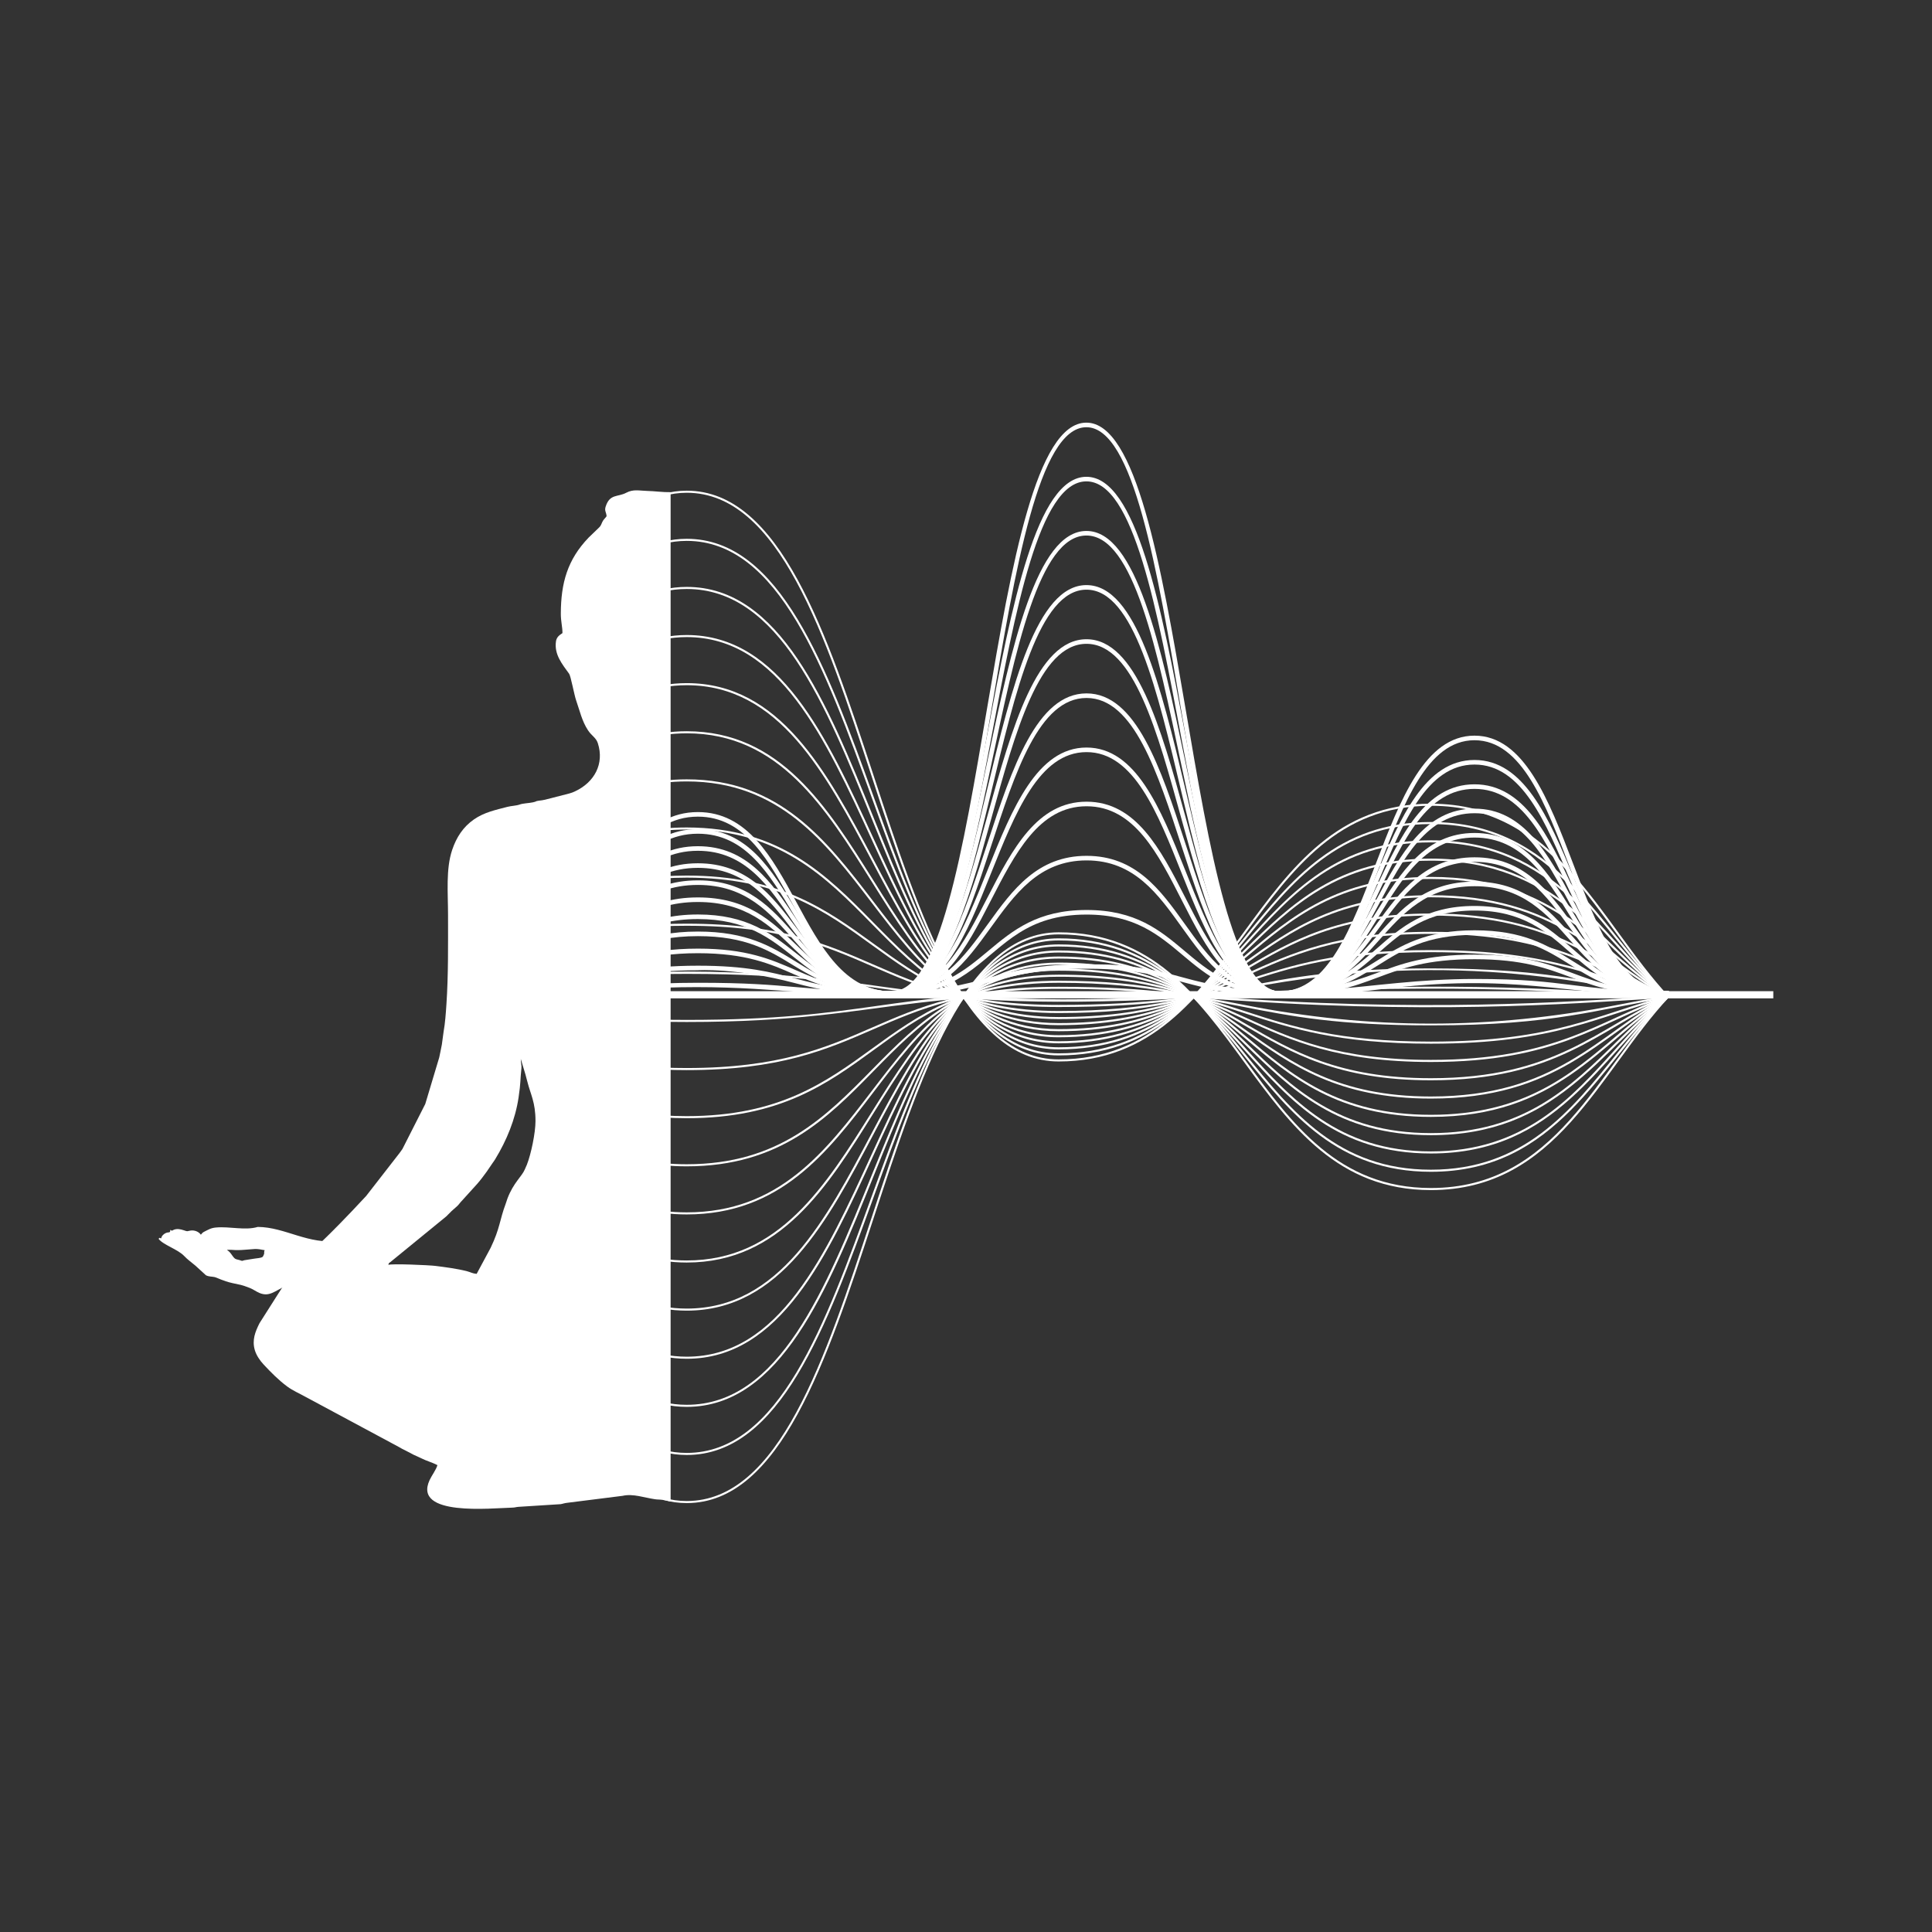 <?xml version="1.0" encoding="UTF-8"?> <svg xmlns="http://www.w3.org/2000/svg" width="3241" height="3241" viewBox="0 0 3241 3241" fill="none"><rect x="0" y="0" width="3241" height="3241" fill="#333333" stroke="none"/> <path fill-rule="evenodd" clip-rule="evenodd" d="M435.344 2219.69C428.204 2233.91 422.467 2248 427.505 2265C430.092 2273.73 436.057 2282.37 442.067 2288.83C454.275 2301.94 467.297 2315.17 481.784 2325.89C491.292 2332.93 502.016 2337.38 512.436 2343.23L668.548 2427.05C673.309 2429.87 675.974 2431.26 681.088 2433.71L693.656 2440.33C698.707 2442.7 701.855 2443.89 706.802 2446.38C715.794 2450.91 725.128 2453.22 733.782 2457.79C731.748 2465.41 724.234 2475.17 720.622 2483.02C692.475 2544.23 824.282 2529.96 858.583 2529.13C864.828 2528.97 864.43 2528.21 869.589 2527.79L940.493 2523.29C944.05 2522.74 947.148 2521.39 951.875 2520.96L1044.44 2509.31C1061.74 2505.26 1081.05 2512.46 1098.82 2515.04C1103.25 2515.68 1106.97 2515.41 1111.47 2516.1C1115.62 2516.74 1120.16 2517.69 1124.99 2518.88V825.633C1111.87 825.909 1098.81 823.839 1084.75 823.506C1072.96 823.224 1062.41 820.295 1050.78 826.5C1036.16 834.301 1023.16 828.075 1016.11 849.515C1013.6 857.118 1016.98 858.57 1017.59 865.981C1015.34 869.351 1012.42 871.336 1010.53 875.371C1008.08 880.604 1008.12 882.237 1003.6 886.268L987.534 901.735C951.886 938.806 940.998 977.959 940.809 1029.14C940.758 1042.55 943.555 1051.26 943.555 1062.04C938.504 1065.43 933.717 1068.62 932.666 1075.87C929.446 1098.05 943.264 1114.28 954.782 1130.34C957.527 1134.16 963.369 1166.07 966.461 1174.87C972.608 1192.36 976.136 1209.46 986.304 1224.96C992.718 1234.73 999.886 1237.37 1002.9 1246.75C1014.11 1281.52 996.925 1312.33 964.86 1327.4C960.305 1329.54 960.059 1329.52 954.875 1331.13L914.506 1341.49C909.452 1342.7 909.33 1342.4 903.873 1343.19C896.953 1344.2 901.32 1344.34 894.24 1345.9C887.599 1347.37 877.338 1347.56 871.884 1349.59C866.215 1351.7 857.972 1351.76 851.15 1353.54C831.639 1358.64 812.407 1362.58 795.268 1374.44C776.654 1387.32 765.611 1404.87 758.608 1425.53C747.694 1457.72 751.604 1497.82 751.604 1535.06C751.604 1584.29 752.208 1635.86 748.911 1684.56C747.911 1699.32 746.757 1716.53 744.172 1730.55L741.226 1752.28C739.726 1759.42 738.296 1767.57 736.827 1773.93L713.407 1851.97L675.107 1927.47C673.198 1930.5 671.846 1931.81 669.947 1934.65L614.171 2006.39C471.987 2159.42 533.444 2065.26 435.344 2219.69ZM873.631 1776.37L881.54 1802.74C882.709 1807.68 883.449 1809.57 884.712 1814.65C889.998 1835.91 898.309 1848.8 898.309 1880.57C898.309 1900.52 890.879 1935.99 883.853 1953.86C882.973 1956.11 881.385 1959.34 880.503 1961.49C875.517 1973.64 861.506 1983.64 851.313 2010.44C850.192 2013.39 849.686 2015.63 848.557 2018.66C837.722 2047.64 839.095 2059.73 823.07 2093.26L799.593 2136.96C792.534 2136.38 789.679 2134.14 783.453 2132.54C766.441 2128.16 747.745 2125.83 730.665 2123.63C720.142 2122.26 656.487 2119.5 651.515 2121.88C652.71 2117.42 651.582 2119.97 654.954 2117.09L748.523 2040.65C751.81 2037.33 754.142 2035.05 757.43 2031.73L766.88 2023.36C769.705 2020.8 771.865 2017.24 775.244 2013.9L800.658 1985.84C806.732 1978.88 810.785 1973.19 816.254 1965.79L826.829 1950.31C828.607 1947.74 828.777 1947.78 830.713 1944.6C850.054 1912.85 864.417 1877.87 869.904 1841.2C873.801 1815.14 872.492 1812.65 874.673 1792.4C875.266 1786.87 873.631 1783.66 873.631 1776.37Z" fill="white"></path> <path fill-rule="evenodd" clip-rule="evenodd" d="M380.741 2096.92C382.598 2096.05 393.133 2097.01 396.125 2097.09C401.176 2097.23 406.88 2096.9 411.876 2096.43L427.475 2095.24C430.494 2095.09 432.476 2095.38 435.595 2095.75C438.437 2096.08 441.727 2097.1 444.005 2097.22C441.635 2102.6 445.201 2100.24 441.035 2107.91C439.612 2110.53 428.316 2110.96 425.563 2111.59L409.746 2114.1C404.24 2115.59 407.975 2115.6 401.683 2113.8C398.09 2112.78 395.348 2112.74 393.115 2110.48C388.931 2106.26 387.025 2100.52 380.741 2096.92ZM509.449 2144.27L479.549 2157.22C460.716 2165.62 452.059 2176.03 435.185 2168.98C429.677 2166.67 424.78 2162.82 419.236 2160.68C403.684 2154.67 404.556 2155.73 389.806 2152.43C373.643 2148.81 364.637 2143.38 359.822 2142.3C355.442 2141.32 350.136 2141.82 345.43 2139.27L327.675 2123.05C321.168 2117.59 314.545 2112.92 309.078 2107.09C298.329 2095.62 273.331 2088.27 266 2078.13C268.136 2075.88 267.131 2076.21 270.114 2077.53C271.965 2073.93 270.724 2074.49 273.312 2071.88C281.173 2063.93 286.198 2070.78 285.493 2063.16C289.739 2065.35 287.883 2064.51 291.575 2062.99C296.783 2060.83 302.664 2061.88 308.391 2063.85C315.772 2066.38 313.103 2065.29 319.574 2064.33C326.001 2063.38 332.957 2065.71 336.954 2071.24C339.425 2068.46 339.665 2067.67 342.802 2066.13C349.658 2062.77 353.583 2059.99 362.219 2059.2C385.617 2057.07 411.056 2064.6 432.458 2058.2C479.06 2058.57 517.184 2088.69 569.759 2081.39C604.064 2088.98 659.835 2080.87 643.88 2105.37C391.59 2492.72 514.983 2140.52 509.449 2144.27Z" fill="white"></path> <path fill-rule="evenodd" clip-rule="evenodd" d="M2799.23 1670.7V1663.03C2640.23 1663.03 2639.13 1234.08 2473.5 1234.08C2308.05 1234.08 2306.54 1663.03 2147.79 1663.03C1989.67 1663.03 1989.09 709 1822.42 709C1654.62 709 1655.73 1663.03 1496.44 1663.03C1336.48 1663.03 1336.1 1362.28 1170.71 1362.28C1148.64 1362.28 1129.53 1367.68 1112.57 1376.97V1385.72C1129.47 1375.76 1148.55 1369.95 1170.71 1369.95C1330.64 1369.95 1331.06 1670.7 1496.44 1670.7C1664.23 1670.7 1663.1 716.684 1822.42 716.684C1980.61 716.684 1981.09 1670.7 2147.79 1670.7C2313.18 1670.7 2314.91 1241.76 2473.5 1241.76C2632.51 1241.76 2633.61 1670.7 2799.23 1670.7Z" fill="white"></path> <path fill-rule="evenodd" clip-rule="evenodd" d="M2799.23 1670.65V1662.98C2640.06 1662.98 2639.01 1274.89 2473.51 1274.9C2308 1274.9 2306.96 1662.98 2147.79 1663C1989.14 1663 1989.43 799.829 1822.46 799.844H1822.45C1655.69 799.844 1654.74 1663.01 1496.44 1663.01C1336.26 1663.01 1336.01 1390.9 1170.73 1390.91C1148.66 1390.91 1129.54 1395.82 1112.57 1404.26V1412.88C1129.48 1403.85 1148.57 1398.59 1170.73 1398.59C1330.89 1398.59 1331.14 1670.7 1496.44 1670.69C1663.2 1670.69 1664.16 807.52 1822.45 807.52C1981.03 807.52 1980.85 1670.69 2147.79 1670.68C2313.3 1670.68 2314.35 1282.59 2473.51 1282.57C2632.69 1282.57 2633.77 1670.67 2799.23 1670.65Z" fill="white"></path> <path fill-rule="evenodd" clip-rule="evenodd" d="M2799.23 1670.62V1662.93C2639.42 1662.93 2639.18 1315.7 2473.53 1315.71C2307.73 1315.72 2307.74 1662.96 2147.79 1662.97C1989.35 1662.97 1989.15 890.667 1822.5 890.688C1655.75 890.688 1654.98 1662.98 1496.44 1663C1336.05 1663 1335.88 1419.54 1170.74 1419.55C1148.66 1419.55 1129.54 1423.95 1112.57 1431.51V1439.97C1129.48 1431.91 1148.58 1427.23 1170.74 1427.23C1250.93 1427.23 1291.07 1488.08 1331.8 1548.96C1372.54 1609.82 1413.86 1670.69 1496.44 1670.68C1663.17 1670.68 1663.95 898.37 1822.5 898.357C1901.73 898.349 1941.37 1091.43 1982.05 1284.5C2022.73 1477.58 2064.45 1670.65 2147.79 1670.65C2313.6 1670.65 2313.58 1323.4 2473.53 1323.39C2633.32 1323.39 2633.61 1670.63 2799.23 1670.62Z" fill="white"></path> <path fill-rule="evenodd" clip-rule="evenodd" d="M2799.23 1670.57V1662.9C2719.42 1662.91 2679.26 1586.31 2638.44 1509.71C2597.6 1433.12 2556.09 1356.52 2473.56 1356.53C2308.21 1356.54 2307.59 1662.92 2147.79 1662.93C2068.32 1662.94 2028.71 1492.58 1988.11 1322.23C1947.52 1151.87 1905.93 981.51 1822.54 981.51C1655.95 981.51 1655.04 1662.97 1496.44 1662.98C1416.31 1662.98 1376.06 1609.28 1335.26 1555.58C1294.46 1501.88 1253.1 1448.18 1170.75 1448.18C1148.66 1448.18 1129.54 1452.07 1112.57 1458.77V1467.07C1129.49 1459.99 1148.59 1455.86 1170.75 1455.86C1331.03 1455.86 1331.74 1670.67 1496.44 1670.65C1663.02 1670.65 1663.95 989.207 1822.54 989.199C1902.22 989.193 1941.67 1159.56 1982.15 1329.91C2022.61 1500.27 2064.08 1670.63 2147.79 1670.62C2313.14 1670.6 2313.77 1364.22 2473.56 1364.2C2553.38 1364.2 2593.53 1440.8 2634.36 1517.39C2675.18 1593.99 2716.69 1670.58 2799.23 1670.57Z" fill="white"></path> <path fill-rule="evenodd" clip-rule="evenodd" d="M2799.23 1670.53V1662.85C2719.16 1662.86 2679.04 1596.48 2638.3 1530.09C2597.55 1463.72 2556.17 1397.33 2473.58 1397.34C2308.55 1397.35 2307.62 1662.9 2147.79 1662.91C2068.5 1662.91 2028.69 1515.27 1987.95 1367.63C1947.22 1219.99 1905.57 1072.35 1822.59 1072.35C1656.55 1072.36 1654.98 1662.96 1496.44 1662.97C1416.07 1662.98 1375.82 1616.44 1335.07 1569.89C1294.33 1523.35 1253.09 1476.81 1170.77 1476.82C1148.66 1476.82 1129.54 1480.19 1112.57 1486V1494.2C1129.49 1488.07 1148.6 1484.5 1170.77 1484.5C1251.13 1484.49 1291.39 1531.03 1332.14 1577.58C1372.88 1624.12 1414.12 1670.65 1496.44 1670.65C1662.47 1670.63 1664.04 1080.04 1822.59 1080.04C1901.87 1080.04 1941.66 1227.68 1982.39 1375.31C2023.12 1522.95 2064.78 1670.59 2147.79 1670.58C2312.97 1670.57 2313.56 1405.04 2473.58 1405.01C2553.64 1405.01 2593.76 1471.39 2634.51 1537.78C2675.27 1604.15 2716.64 1670.54 2799.23 1670.53Z" fill="white"></path> <path fill-rule="evenodd" clip-rule="evenodd" d="M2799.23 1670.48V1662.8C2719.07 1662.81 2678.88 1606.65 2638.13 1550.49C2597.37 1494.31 2556.05 1438.15 2473.6 1438.16C2308.72 1438.17 2308.05 1662.86 2147.79 1662.88C2068.33 1662.89 2028.53 1537.96 1987.86 1413.04C1947.17 1288.11 1905.63 1163.18 1822.65 1163.19H1822.64C1656.7 1163.19 1655.56 1662.93 1496.44 1662.96C1415.84 1662.96 1375.6 1623.59 1334.93 1584.2C1294.26 1544.83 1253.14 1505.44 1170.78 1505.45C1148.66 1505.45 1129.54 1508.32 1112.57 1513.25V1521.29C1129.49 1516.14 1148.61 1513.14 1170.78 1513.13C1251.38 1513.13 1291.62 1552.5 1332.29 1591.89C1372.97 1631.26 1414.08 1670.64 1496.44 1670.63C1662.51 1670.61 1663.44 1170.89 1822.64 1170.87C1902.03 1170.87 1941.85 1295.79 1982.56 1420.72C2023.25 1545.65 2064.84 1670.57 2147.79 1670.56C2312.66 1670.54 2313.34 1445.86 2473.6 1445.84C2553.77 1445.83 2593.95 1502 2634.71 1558.16C2675.46 1614.33 2716.79 1670.49 2799.23 1670.48Z" fill="white"></path> <path fill-rule="evenodd" clip-rule="evenodd" d="M2799.23 1670.43V1662.75H2799.2C2638.49 1662.75 2638.25 1478.94 2473.62 1478.97C2308.87 1478.99 2308.53 1662.82 2147.79 1662.85C2068.24 1662.86 2028.35 1560.65 1987.66 1458.44C1946.97 1356.23 1905.48 1254.02 1822.68 1254.02C1657.11 1254.04 1655.52 1662.91 1496.44 1662.93H1496.38C1334.9 1662.93 1335.39 1534.08 1170.83 1534.08H1170.8C1148.66 1534.09 1129.53 1536.43 1112.57 1540.47V1548.4C1129.49 1544.21 1148.61 1541.77 1170.8 1541.77H1170.83C1332.57 1541.77 1331.63 1670.62 1496.38 1670.62H1496.44C1662 1670.59 1663.59 1261.73 1822.68 1261.7C1902.25 1261.69 1942.12 1363.9 1982.8 1466.12C2023.48 1568.33 2064.98 1670.54 2147.79 1670.53C2312.35 1670.51 2313.12 1486.68 2473.62 1486.64C2634.47 1486.64 2634.45 1670.43 2799.2 1670.43H2799.23Z" fill="white"></path> <path fill-rule="evenodd" clip-rule="evenodd" d="M2799.23 1670.4V1662.71H2799.19C2637.94 1662.71 2638.21 1519.78 2473.68 1519.78H2473.64C2309.11 1519.8 2309.1 1662.79 2147.79 1662.82H2147.77C1987.7 1662.82 1988.42 1344.87 1822.75 1344.87H1822.72C1657.22 1344.88 1656.23 1662.89 1496.44 1662.93H1496.38C1334.68 1662.93 1334.97 1562.72 1170.86 1562.72H1170.81C1148.66 1562.72 1129.53 1564.56 1112.57 1567.72V1575.55C1129.5 1572.3 1148.62 1570.4 1170.81 1570.4H1170.86C1251.29 1570.4 1290.42 1594.48 1331.82 1619.99C1432.85 1682.19 1476.16 1666.41 1496.44 1670.6C1661.92 1670.58 1662.92 1352.57 1822.72 1352.54H1822.75C1982.82 1352.54 1982.1 1670.51 2147.77 1670.49H2147.79C2312.35 1670.47 2312.32 1527.49 2473.64 1527.46H2473.68C2634.97 1527.46 2634.67 1670.4 2799.19 1670.4H2799.23Z" fill="white"></path> <path fill-rule="evenodd" clip-rule="evenodd" d="M2799.23 1670.35V1662.68H2799.17C2637.47 1662.68 2637.9 1560.6 2473.73 1560.6H2473.65C2309.31 1560.62 2309.67 1662.75 2147.79 1662.78H2147.77C1987.69 1662.78 1987.4 1435.7 1822.81 1435.7H1822.77C1658.02 1435.72 1656.48 1662.86 1496.44 1662.91H1496.33C1335.76 1662.91 1333.04 1591.35 1170.93 1591.35H1170.83C1148.74 1591.36 1129.58 1592.69 1112.57 1594.98V1602.78C1129.55 1600.42 1148.68 1599.04 1170.83 1599.04H1170.93C1251.58 1599.04 1292.59 1617.07 1332.25 1634.52C1433.23 1678.93 1474.9 1667.4 1496.44 1670.58C1661.17 1670.56 1662.75 1443.41 1822.77 1443.37H1822.81C1982.87 1443.37 1983.17 1670.46 2147.77 1670.46H2147.79C2312.14 1670.44 2311.79 1568.31 2473.65 1568.29H2473.74C2635.42 1568.29 2635.05 1670.36 2799.17 1670.35H2799.23Z" fill="white"></path> <path fill-rule="evenodd" clip-rule="evenodd" d="M2799.23 1670.3V1662.62H2799.1C2638.1 1662.62 2636.23 1601.41 2473.82 1601.41H2473.68C2391.63 1601.43 2349.89 1617.12 2309.54 1632.31C2209.97 1669.74 2168.69 1660.1 2147.73 1662.75C1986.49 1662.75 1987.25 1526.54 1822.88 1526.54H1822.82C1658.09 1526.57 1658.02 1662.86 1496.44 1662.9H1496.26C1335.12 1662.9 1333.29 1619.99 1171.05 1619.99H1170.84C1148.71 1620 1129.56 1620.81 1112.57 1622.19V1629.91C1129.55 1628.5 1148.69 1627.68 1170.84 1627.68C1169.68 1627.57 1235.74 1623.41 1332.78 1649.01C1678.54 1740.25 1620.5 1534.27 1822.82 1534.22H1822.88C1984.12 1534.22 1983.36 1670.43 2147.73 1670.43H2147.79C2310.61 1670.41 2312.51 1609.13 2473.68 1609.1H2473.83C2634.82 1609.1 2636.68 1670.3 2799.1 1670.3H2799.23Z" fill="white"></path> <path fill-rule="evenodd" clip-rule="evenodd" d="M2799.23 1670.26V1662.57C2637.09 1662.57 2636.3 1642.23 2474.12 1642.23C2286.7 1642.23 2167.79 1691.01 1986.25 1640.18C1886.08 1612.13 1844.09 1619.37 1822.87 1617.38C1659.62 1617.41 1658.46 1662.88 1495.82 1662.88C1334.8 1662.88 1332.85 1648.63 1171.45 1648.63C1150.95 1648.63 1131.42 1649.05 1112.57 1649.73V1656.92C1270 1651.4 1349.77 1670.56 1496.44 1670.56C1659 1670.52 1661.53 1625.08 1822.87 1625.06H1823.1C2017.19 1625.06 1998.68 1699.36 2311.16 1660.13C2545.78 1630.71 2621.22 1670.26 2799.23 1670.26Z" fill="white"></path> <path d="M2974.76 1674.77H1067.09V1662.75H2974.76V1674.77Z" fill="white"></path> <path fill-rule="evenodd" clip-rule="evenodd" d="M1112.57 832.19C1125.15 828.593 1138.26 826.626 1152.01 826.626C1461.25 826.626 1463.23 1780.66 1775.87 1780.66C2087.7 1780.66 2090.91 1351.71 2400.38 1351.71C2609.51 1351.71 2679.25 1547.44 2796.62 1673.52L2799.17 1671.15C2681.98 1545.26 2611.65 1348.24 2400.38 1348.24C2088.55 1348.24 2085.35 1777.18 1775.87 1777.18C1466.62 1777.18 1464.64 823.15 1152.01 823.15C1138.27 823.15 1125.16 825.088 1112.57 828.609V832.19Z" fill="white"></path> <path fill-rule="evenodd" clip-rule="evenodd" d="M1112.57 912.373C1125.15 909.118 1138.26 907.339 1152.01 907.339C1461.67 907.339 1462.94 1770.5 1775.87 1770.5C2087.83 1770.5 2090.63 1382.41 2400.38 1382.41C2609.52 1382.41 2679.43 1559.6 2796.67 1673.57L2799.11 1671.08C2681.93 1557.2 2611.59 1378.94 2400.38 1378.94C2088.43 1378.94 2085.63 1767.02 1775.87 1767.02C1466.2 1767.02 1464.94 903.863 1152.01 903.863C1138.27 903.863 1125.16 905.618 1112.57 908.805V912.373Z" fill="white"></path> <path fill-rule="evenodd" clip-rule="evenodd" d="M1112.57 992.55C1125.15 989.638 1138.26 988.047 1152.01 988.047C1461.6 988.047 1463.15 1760.36 1775.87 1760.36C1932.77 1760.36 2012.41 1671.79 2089.41 1586.16C2165.92 1501.08 2245.04 1413.11 2400.38 1413.11C2609.57 1413.11 2679.43 1571.59 2796.75 1673.64L2799.04 1671.01C2681.67 1568.97 2611.69 1409.63 2400.38 1409.63C2088.58 1409.63 2085.63 1756.87 1775.87 1756.87C1466.27 1756.87 1464.73 984.564 1152.01 984.564C1138.27 984.564 1125.16 986.133 1112.57 988.987V992.55Z" fill="white"></path> <path fill-rule="evenodd" clip-rule="evenodd" d="M1112.57 1072.72C1125.15 1070.15 1138.26 1068.75 1152.01 1068.75C1461.63 1068.75 1463.28 1750.2 1775.87 1750.2C1932.71 1750.2 2012.35 1672.07 2089.34 1596.52C2165.85 1521.44 2244.96 1443.81 2400.38 1443.81C2609.73 1443.81 2679.59 1583.73 2796.84 1673.69L2798.96 1670.94C2681.81 1581.04 2611.44 1440.33 2400.38 1440.33C2088.09 1440.33 2086.28 1746.71 1775.87 1746.71C1466.25 1746.71 1464.6 1065.28 1152.01 1065.28C1138.27 1065.28 1125.16 1066.66 1112.57 1069.18V1072.72Z" fill="white"></path> <path fill-rule="evenodd" clip-rule="evenodd" d="M1112.57 1152.91C1125.15 1150.68 1138.26 1149.46 1152.01 1149.46C1461.76 1149.46 1463.37 1740.05 1775.87 1740.05C2087.84 1740.05 2090.11 1474.51 2400.38 1474.51C2609.78 1474.51 2679.52 1595.67 2796.93 1673.76L2798.87 1670.86C2681.74 1592.97 2611.33 1471.03 2400.38 1471.03C2088.43 1471.03 2086.15 1736.56 1775.87 1736.56C1466.11 1736.56 1464.51 1145.98 1152.01 1145.98C1138.27 1145.98 1125.16 1147.18 1112.57 1149.37V1152.91Z" fill="white"></path> <path fill-rule="evenodd" clip-rule="evenodd" d="M1112.57 1233.07C1125.15 1231.19 1138.26 1230.16 1152.01 1230.16C1461.82 1230.16 1463.51 1729.9 1775.87 1729.9C2087.56 1729.9 2090.19 1505.22 2400.38 1505.22C2609.9 1505.22 2679.71 1607.78 2797.04 1673.83L2798.76 1670.8C2681.54 1604.84 2611.36 1501.74 2400.38 1501.74C2088.71 1501.74 2086.06 1726.41 1775.87 1726.41C1466.05 1726.41 1464.36 1226.69 1152.01 1226.69C1138.27 1226.69 1125.16 1227.71 1112.57 1229.56V1233.07Z" fill="white"></path> <path fill-rule="evenodd" clip-rule="evenodd" d="M1112.57 1313.26C1125.16 1311.72 1138.26 1310.88 1152.01 1310.88C1461.99 1310.88 1463.59 1719.74 1775.87 1719.74C2087.35 1719.74 2090.19 1535.91 2400.38 1535.91C2610.3 1535.91 2679.45 1619.7 2797.19 1673.87L2798.63 1670.73C2681.54 1616.82 2611.15 1532.44 2400.38 1532.44C2088.89 1532.44 2086.07 1716.27 1775.87 1716.27C1465.89 1716.27 1464.27 1307.39 1152.01 1307.39C1138.27 1307.39 1125.16 1308.23 1112.57 1309.74V1313.26Z" fill="white"></path> <path fill-rule="evenodd" clip-rule="evenodd" d="M1112.57 1393.43C1125.15 1392.24 1138.26 1391.59 1152.01 1391.59C1461.96 1391.59 1463.99 1709.6 1775.87 1709.6C2086.94 1709.6 2090.32 1566.62 2400.38 1566.62C2610.01 1566.62 2679.55 1631.75 2797.32 1673.93L2798.5 1670.65C2681.42 1628.74 2611.05 1563.14 2400.38 1563.14C2089.32 1563.14 2085.94 1706.12 1775.87 1706.12C1465.92 1706.12 1463.88 1388.11 1152.01 1388.11C1138.26 1388.11 1125.16 1388.75 1112.57 1389.93V1393.43Z" fill="white"></path> <path fill-rule="evenodd" clip-rule="evenodd" d="M1112.57 1473.62C1125.16 1472.76 1138.26 1472.29 1152.01 1472.29C1461.85 1472.29 1464.54 1699.45 1775.87 1699.45C2087.27 1699.45 2089.73 1597.32 2400.38 1597.32C2610.24 1597.32 2680.04 1643.93 2797.48 1673.98L2798.35 1670.61C2681.21 1640.66 2610.92 1593.83 2400.38 1593.83C2089 1593.83 2086.52 1695.97 1775.87 1695.97C1466.02 1695.97 1463.33 1468.81 1152.01 1468.81C1138.23 1468.81 1125.15 1469.28 1112.57 1470.1V1473.62Z" fill="white"></path> <path fill-rule="evenodd" clip-rule="evenodd" d="M1112.57 1553.79C1125.16 1553.28 1138.26 1553 1152.01 1553C1462.26 1553 1464.68 1689.29 1775.87 1689.29C1932.18 1689.29 2011.62 1673.7 2088.46 1658.62C2453.81 1586.93 2701.21 1659.21 2797.65 1674L2798.18 1670.57C2680.95 1652.58 2610.78 1624.53 2400.38 1624.53C2089.17 1624.53 2086.62 1685.8 1775.87 1685.8C1465.61 1685.8 1463.21 1549.52 1152.01 1549.52C1138.23 1549.52 1125.15 1549.8 1112.57 1550.28V1553.79Z" fill="white"></path> <path fill-rule="evenodd" clip-rule="evenodd" d="M1112.57 1633.97C1125.16 1633.8 1138.26 1633.71 1152.01 1633.71C1534.52 1633.71 1482.93 1708.49 2088.23 1668.92C2443.44 1645.69 2669.4 1667.47 2797.84 1674.02L2798.01 1670.56C2767.5 1668.99 2739.85 1667.18 2713.1 1665.44C2437.73 1647.48 2244.38 1656.63 2073.91 1665.78C1871.45 1676.65 1701.24 1687.53 1464.19 1652.96C1358.16 1637.51 1254.99 1629.83 1151.97 1629.83C1138.84 1629.83 1125.7 1629.96 1112.57 1630.21V1633.97Z" fill="white"></path> <path fill-rule="evenodd" clip-rule="evenodd" d="M1152.01 1710.93C1138.28 1710.93 1125.16 1710.84 1112.57 1710.67V1714.16C1125.16 1714.32 1138.26 1714.42 1152.01 1714.42C1519.46 1714.42 1504.02 1640.99 2088.02 1679.2C2444.31 1702.49 2669.41 1680.6 2798.01 1674.02L2797.84 1670.54C2668.18 1677.17 2439.08 1698.68 2088.23 1675.72C1961.61 1667.45 1863.89 1664.17 1784.9 1664.17C1486.39 1664.18 1456.27 1710.93 1152.01 1710.93Z" fill="white"></path> <path fill-rule="evenodd" clip-rule="evenodd" d="M1112.57 1794.34C1125.16 1794.85 1138.27 1795.13 1152.01 1795.13C1463.26 1795.13 1465.61 1658.83 1775.87 1658.83C2087.05 1658.83 2088.76 1720.11 2400.38 1720.11C2610.9 1720.11 2681.06 1691.96 2798.19 1673.99L2797.66 1670.56C2766.95 1675.27 2739.15 1680.72 2712.24 1686.01C2500.67 1727.57 2299.78 1727.5 2088.46 1686.03C2011.62 1670.95 1932.18 1655.36 1775.87 1655.36C1464.62 1655.36 1462.27 1791.65 1152.01 1791.65C1138.24 1791.65 1125.14 1791.37 1112.57 1790.88V1794.34Z" fill="white"></path> <path fill-rule="evenodd" clip-rule="evenodd" d="M1112.57 1874.52C1125.16 1875.36 1138.27 1875.83 1152.01 1875.83C1308.69 1875.83 1388.12 1817.92 1464.97 1761.92C1541.33 1706.25 1620.32 1648.68 1775.87 1648.68C2086.6 1648.68 2088.95 1750.81 2400.38 1750.81C2611.01 1750.81 2681.31 1703.87 2798.36 1673.95L2797.5 1670.58C2680.06 1700.63 2610.22 1747.34 2400.38 1747.34C2089.65 1747.34 2087.31 1645.21 1775.87 1645.21C1464.35 1645.21 1461.98 1872.36 1152.01 1872.36C1138.24 1872.36 1125.14 1871.91 1112.57 1871.09V1874.52Z" fill="white"></path> <path fill-rule="evenodd" clip-rule="evenodd" d="M1152.01 1953.06C1138.28 1953.06 1125.16 1952.42 1112.57 1951.22V1954.72C1125.16 1955.9 1138.27 1956.55 1152.01 1956.55C1308.85 1956.55 1388.33 1875.44 1465.17 1797.01C1541.52 1719.1 1620.49 1638.53 1775.87 1638.53C2086.73 1638.53 2088.78 1781.51 2400.38 1781.51C2611.35 1781.51 2680 1716.33 2798.53 1673.91L2797.35 1670.63C2679.83 1712.7 2610.31 1778.03 2400.38 1778.03C2089.52 1778.03 2087.48 1635.05 1775.87 1635.05C1463.87 1635.05 1462.06 1953.06 1152.01 1953.06Z" fill="white"></path> <path fill-rule="evenodd" clip-rule="evenodd" d="M1152.01 2033.78C1138.28 2033.78 1125.16 2032.95 1112.57 2031.4V2034.89C1125.16 2036.41 1138.27 2037.24 1152.01 2037.24C1308.97 2037.24 1388.45 1932.97 1465.32 1832.12C1541.67 1731.95 1620.61 1628.38 1775.87 1628.38C2085.88 1628.38 2089.12 1812.21 2400.38 1812.21C2611.21 1812.21 2681.45 1727.81 2798.66 1673.84L2797.21 1670.69C2679.88 1724.69 2610.03 1808.74 2400.38 1808.74C2090.37 1808.74 2087.12 1624.91 1775.87 1624.91C1463.7 1624.91 1461.89 2033.78 1152.01 2033.78Z" fill="white"></path> <path fill-rule="evenodd" clip-rule="evenodd" d="M1152.01 2114.48C1138.28 2114.48 1125.16 2113.46 1112.57 2111.57V2115.09C1125.16 2116.93 1138.27 2117.95 1152.01 2117.95C1309.08 2117.95 1388.55 1990.51 1465.41 1867.26C1541.77 1744.84 1620.72 1618.23 1775.87 1618.23C2086.16 1618.23 2088.64 1842.91 2400.38 1842.91C2611.28 1842.91 2681.62 1739.68 2798.81 1673.78L2797.09 1670.74C2679.86 1736.7 2609.93 1839.43 2400.38 1839.43C2090.09 1839.43 2087.62 1614.75 1775.87 1614.75C1463.58 1614.75 1461.75 2114.48 1152.01 2114.48Z" fill="white"></path> <path fill-rule="evenodd" clip-rule="evenodd" d="M1152.01 2195.19C1138.28 2195.19 1125.16 2193.99 1112.57 2191.75V2195.27C1125.16 2197.45 1138.27 2198.65 1152.01 2198.65C1309.16 2198.65 1388.63 2048.07 1465.48 1902.44C1541.84 1757.72 1620.8 1608.07 1775.87 1608.07C2086.21 1608.07 2088.35 1873.62 2400.38 1873.62C2611.35 1873.62 2681.69 1751.64 2798.91 1673.69L2796.98 1670.81C2766.25 1691.25 2738.43 1714.9 2711.52 1737.77C2634.99 1802.85 2555.87 1870.13 2400.38 1870.13C2090.05 1870.13 2087.91 1604.6 1775.87 1604.6C1463.04 1604.6 1462.01 2195.19 1152.01 2195.19Z" fill="white"></path> <path fill-rule="evenodd" clip-rule="evenodd" d="M1152.01 2275.9C1138.28 2275.9 1125.16 2274.52 1112.57 2271.93V2275.46C1125.16 2277.98 1138.27 2279.37 1152.01 2279.37C1309.24 2279.37 1388.68 2105.65 1465.52 1937.64C1541.89 1770.62 1620.88 1597.93 1775.87 1597.93C2085.88 1597.93 2088.49 1904.31 2400.38 1904.31C2611.47 1904.31 2681.85 1763.49 2799.01 1673.63L2796.89 1670.86C2766.15 1694.45 2738.33 1721.74 2711.44 1748.13C2634.92 1823.21 2555.8 1900.83 2400.38 1900.83C2090.4 1900.83 2087.73 1594.45 1775.87 1594.45C1463.18 1594.45 1461.74 2275.9 1152.01 2275.9Z" fill="white"></path> <path fill-rule="evenodd" clip-rule="evenodd" d="M1152.01 2356.6C1138.26 2356.6 1125.15 2355.01 1112.57 2352.1V2355.65C1125.16 2358.5 1138.27 2360.07 1152.01 2360.07C1309.29 2360.07 1388.73 2163.22 1465.56 1972.84C1541.94 1783.53 1620.92 1587.78 1775.87 1587.78C2086.1 1587.78 2088.1 1935.01 2400.38 1935.01C2611.57 1935.01 2681.83 1775.46 2799.1 1673.55L2796.81 1670.92C2766.06 1697.66 2738.26 1728.57 2711.36 1758.48C2634.85 1843.56 2555.75 1931.53 2400.38 1931.53C2090.15 1931.53 2088.15 1584.29 1775.87 1584.29C1463.32 1584.29 1461.41 2356.6 1152.01 2356.6Z" fill="white"></path> <path fill-rule="evenodd" clip-rule="evenodd" d="M1152.01 2437.32C1138.26 2437.32 1125.15 2435.54 1112.57 2432.29V2435.85C1125.16 2439.02 1138.27 2440.78 1152.01 2440.78C1464.63 2440.78 1466.5 1577.63 1775.87 1577.63C2085.77 1577.63 2088.3 1965.71 2400.38 1965.71C2611.69 1965.71 2681.85 1787.47 2799.18 1673.48L2796.75 1670.99C2766.02 1700.84 2738.21 1735.4 2711.31 1768.83C2634.81 1863.91 2555.69 1962.23 2400.38 1962.23C2090.48 1962.23 2087.96 1574.14 1775.87 1574.14C1463.24 1574.14 1461.37 2437.32 1152.01 2437.32Z" fill="white"></path> <path fill-rule="evenodd" clip-rule="evenodd" d="M1152.01 2518.02C1138.26 2518.02 1125.15 2516.05 1112.57 2512.45V2516.02C1125.16 2519.54 1138.27 2521.48 1152.01 2521.48C1464.73 2521.48 1466.49 1567.47 1775.87 1567.47C2085.35 1567.47 2088.6 1996.41 2400.38 1996.41C2611.75 1996.41 2682.11 1799.16 2799.23 1673.42L2796.69 1671.05C2679.58 1796.82 2609.55 1992.93 2400.38 1992.93C2090.9 1992.93 2087.64 1563.99 1775.87 1563.99C1463.12 1563.99 1461.4 2518.02 1152.01 2518.02Z" fill="white"></path> </svg> 